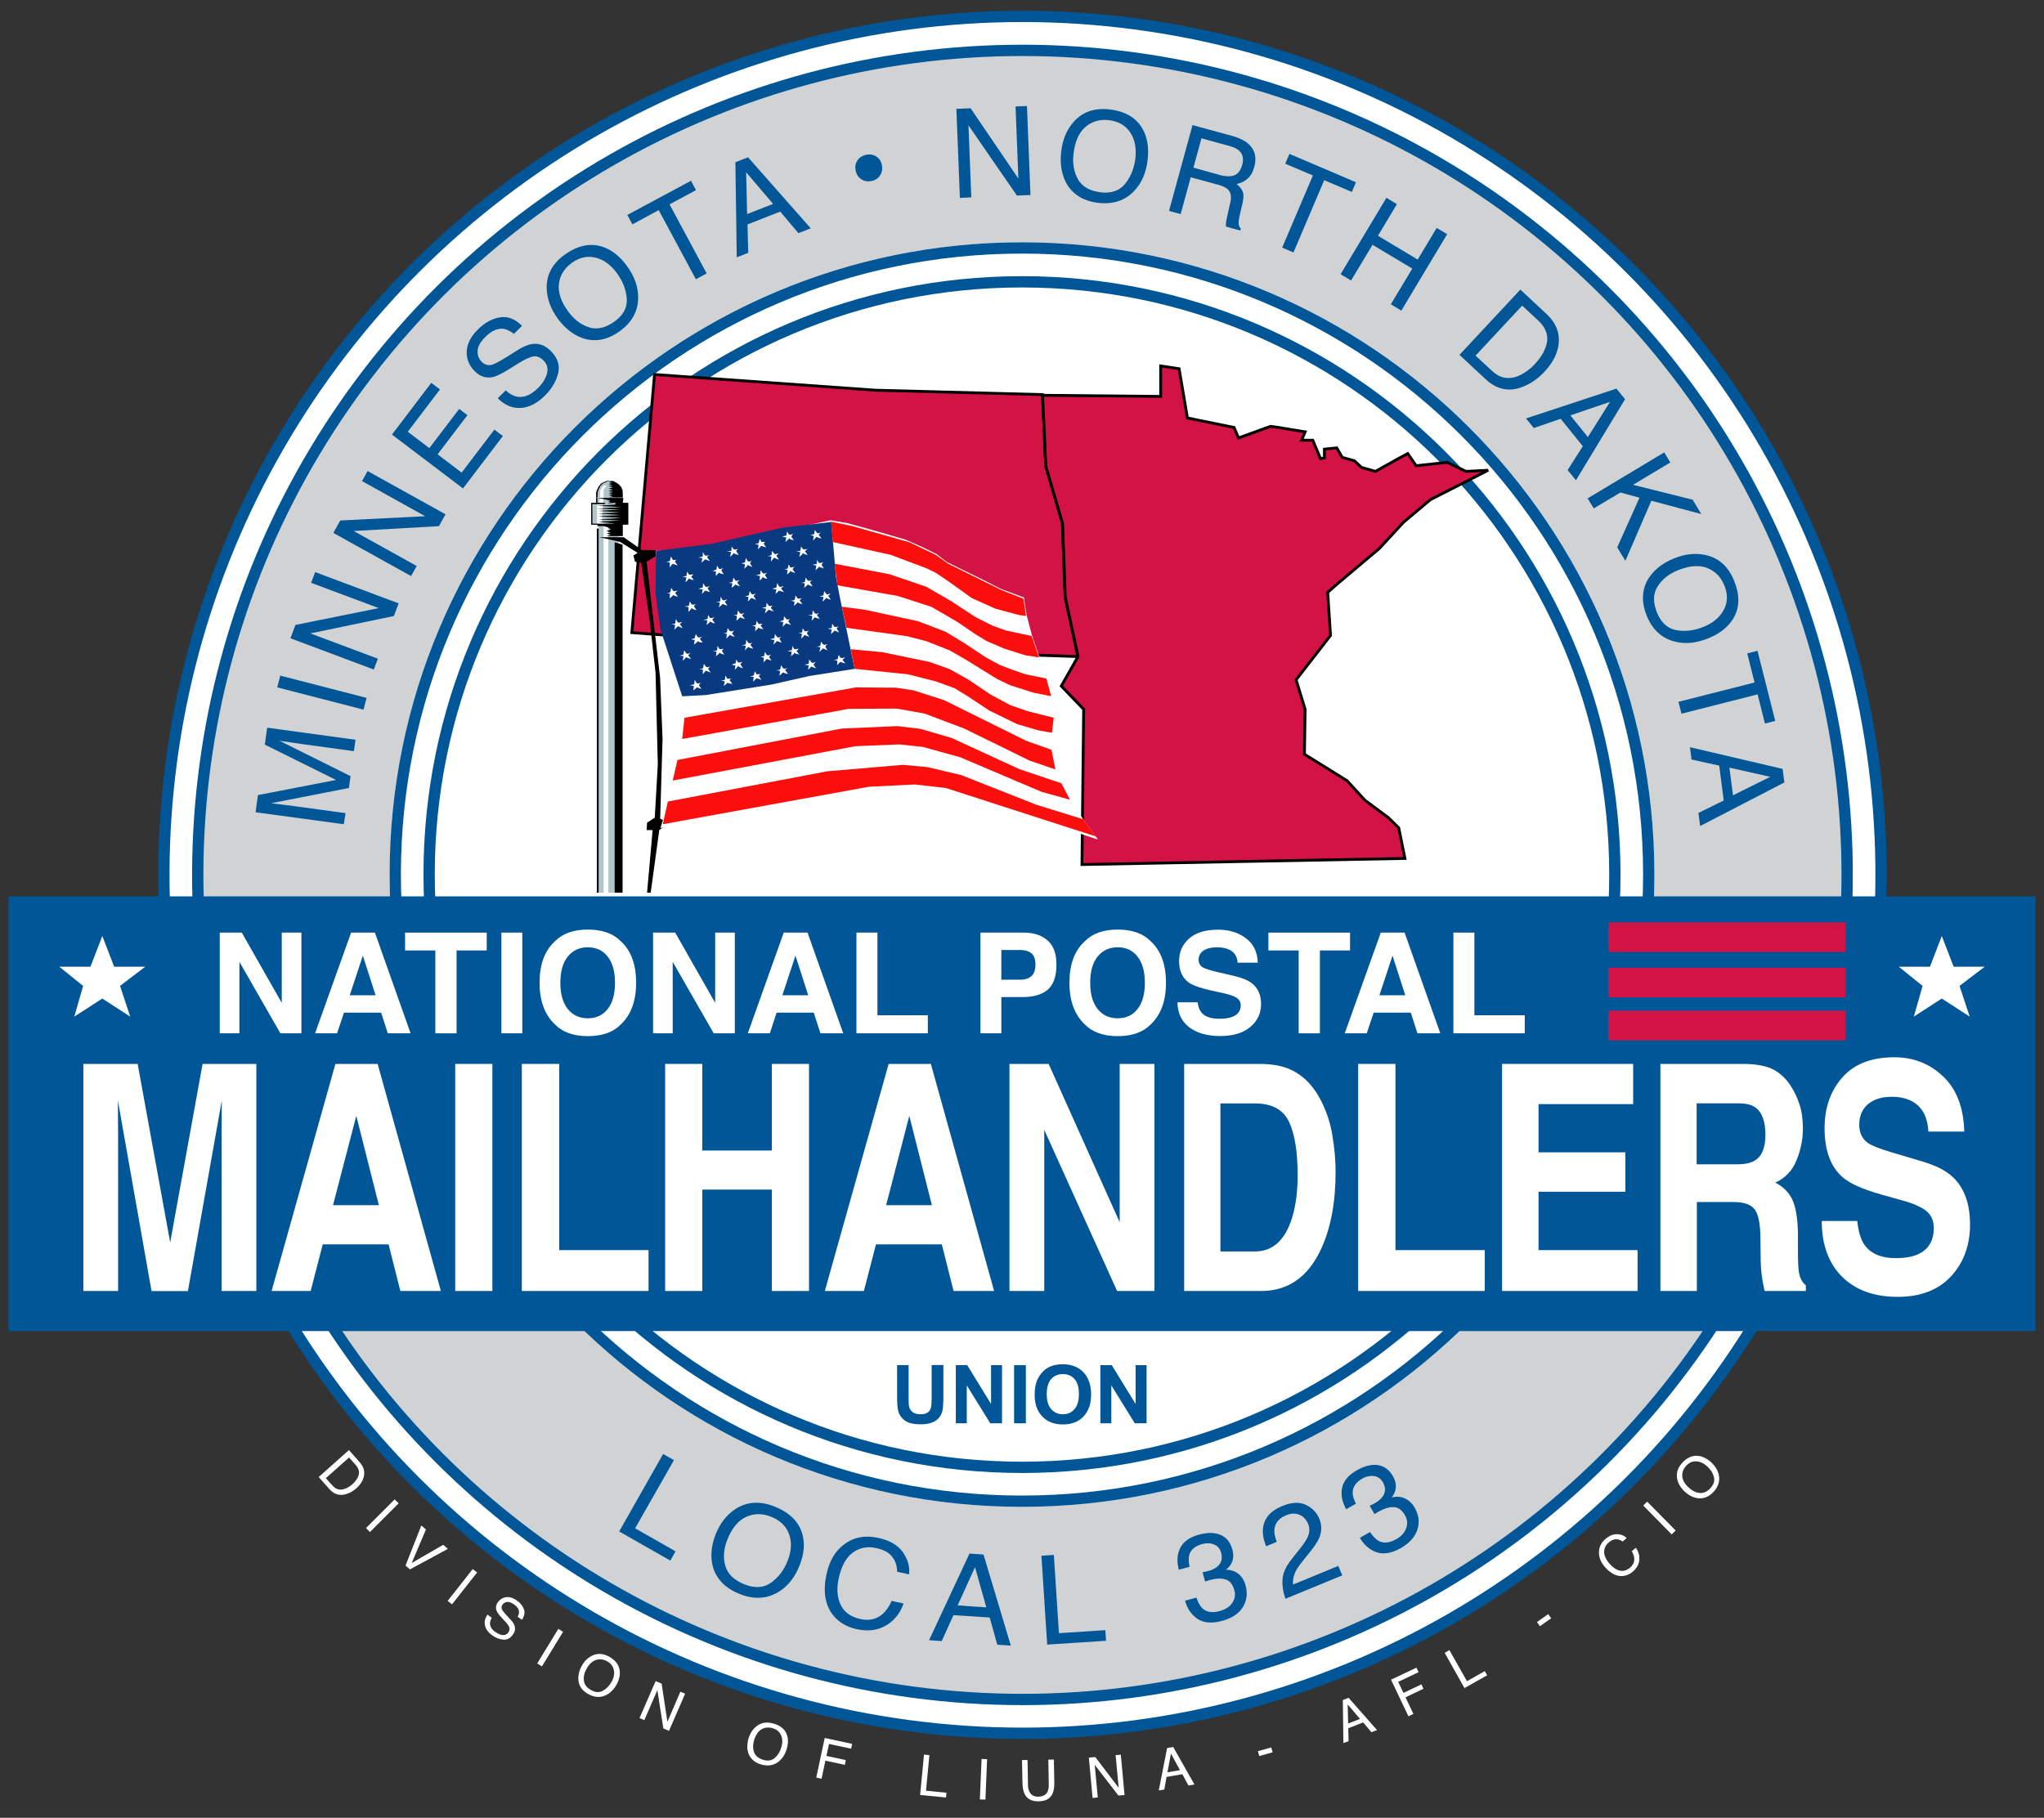 <?xml version="1.0" encoding="utf-8"?>
<!-- Generator: Adobe Illustrator 25.0.1, SVG Export Plug-In . SVG Version: 6.00 Build 0)  -->
<svg version="1.1" id="Layer_1" xmlns="http://www.w3.org/2000/svg" xmlns:xlink="http://www.w3.org/1999/xlink" x="0px" y="0px"
	 viewBox="0 0 181 161" style="enable-background:new 0 0 181 161;" xml:space="preserve">
<rect x="0" y="0" width="181" height="161" fill="#333333" stroke="none"/>
<style type="text/css">
	.st0{fill:#FFFFFF;}
	.st1{fill:#D0D2D3;}
	.st2{fill:none;stroke:#005696;}
	.st3{fill:#005696;}
	.st4{fill-rule:evenodd;clip-rule:evenodd;fill:#D31245;stroke:#000000;stroke-width:0.25;}
	.st5{clip-path:url(#SVGID_2_);fill-rule:evenodd;clip-rule:evenodd;fill:#B1C6CC;}
	.st6{clip-path:url(#SVGID_2_);fill-rule:evenodd;clip-rule:evenodd;fill:#FFFFFF;}
	.st7{clip-path:url(#SVGID_2_);fill-rule:evenodd;clip-rule:evenodd;}
	.st8{clip-path:url(#SVGID_2_);fill-rule:evenodd;clip-rule:evenodd;fill:#093A80;}
	.st9{clip-path:url(#SVGID_2_);fill-rule:evenodd;clip-rule:evenodd;fill:#FB0F0C;}
	.st10{fill:#D31245;}
</style>
<ellipse transform="matrix(0.925 -0.381 0.381 0.925 -22.683 40.313)" class="st0" cx="90.5" cy="77.46" rx="76" ry="76"/>
<path class="st1" d="M90.5,4.46c-40.32,0-73,32.68-73,73c0,40.32,32.68,73,73,73c40.32,0,73-32.68,73-73
	C163.5,37.14,130.82,4.46,90.5,4.46z M90.5,133.46c-30.93,0-56-25.07-56-56c0-30.93,25.07-56,56-56c30.93,0,56,25.07,56,56
	C146.5,108.39,121.43,133.46,90.5,133.46z"/>
<ellipse transform="matrix(0.925 -0.381 0.381 0.925 -22.683 40.313)" class="st2" cx="90.5" cy="77.46" rx="76" ry="76"/>
<ellipse transform="matrix(0.925 -0.381 0.381 0.925 -22.685 40.321)" class="st2" cx="90.5" cy="77.46" rx="73" ry="73"/>
<path class="st2" d="M146,77.46c0,30.65-24.85,55.5-55.5,55.5c-30.65,0-55.5-24.85-55.5-55.5c0-30.65,24.85-55.5,55.5-55.5
	C121.15,21.96,146,46.81,146,77.46z"/>
<path class="st2" d="M143,77.46c0,29-23.51,52.5-52.5,52.5c-28.99,0-52.5-23.5-52.5-52.5c0-28.99,23.51-52.5,52.5-52.5
	C119.49,24.96,143,48.47,143,77.46z"/>
<g>
	<path class="st3" d="M22.63,71.94l0.21-1.52l6.92-1.34l-6.31-3.13l0.21-1.5l7.82,1.07l-0.14,1.01l-4.61-0.63
		c-0.16-0.02-0.42-0.06-0.79-0.12c-0.37-0.06-0.76-0.11-1.19-0.17l6.29,3.13l-0.14,1.05l-6.9,1.35l0.24,0.03
		c0.19,0.03,0.48,0.06,0.88,0.11c0.39,0.04,0.68,0.08,0.87,0.11l4.61,0.63L30.44,73L22.63,71.94z"/>
	<path class="st3" d="M24.55,60.88l0.27-1.04l7.64,1.97l-0.27,1.04L24.55,60.88z"/>
	<path class="st3" d="M25.72,56.53l0.44-1.18l7.38-1.49l-5.99-2.24l0.36-0.95l7.39,2.77l-0.42,1.12l-7.4,1.54l5.98,2.24l-0.36,0.96
		L25.72,56.53z"/>
	<path class="st3" d="M29.52,47.2l0.61-1.1l7.52-0.38l-5.59-3.11l0.49-0.89l6.9,3.83l-0.58,1.05l-7.55,0.43l5.58,3.1l-0.5,0.89
		L29.52,47.2z"/>
	<path class="st3" d="M34.71,38.49l3.48-4.58l0.77,0.58l-2.85,3.75l1.91,1.45l2.64-3.47l0.73,0.55l-2.64,3.47l2.13,1.62l2.9-3.81
		l0.75,0.57l-3.53,4.64L34.71,38.49z"/>
	<path class="st3" d="M44.78,34.58c0.33,0.3,0.66,0.48,0.99,0.55c0.62,0.12,1.25-0.14,1.88-0.77c0.28-0.28,0.5-0.58,0.65-0.9
		c0.29-0.61,0.24-1.11-0.16-1.52c-0.3-0.3-0.61-0.43-0.93-0.37c-0.32,0.07-0.73,0.26-1.24,0.57l-0.93,0.58
		c-0.61,0.38-1.08,0.61-1.42,0.68c-0.59,0.12-1.11-0.05-1.58-0.52c-0.5-0.5-0.74-1.09-0.71-1.76c0.03-0.67,0.36-1.32,1-1.95
		c0.59-0.58,1.22-0.94,1.92-1.06c0.69-0.12,1.35,0.12,1.97,0.75l-0.71,0.71c-0.34-0.26-0.65-0.41-0.93-0.45
		c-0.52-0.06-1.06,0.18-1.61,0.73c-0.45,0.45-0.67,0.86-0.68,1.24c-0.01,0.38,0.11,0.7,0.36,0.95c0.27,0.27,0.59,0.36,0.94,0.26
		c0.23-0.07,0.67-0.3,1.32-0.71l0.96-0.6c0.46-0.29,0.87-0.46,1.23-0.52c0.62-0.09,1.17,0.11,1.67,0.61c0.62,0.62,0.83,1.29,0.65,2
		c-0.18,0.72-0.58,1.37-1.17,1.96c-0.7,0.69-1.42,1.06-2.16,1.09c-0.74,0.04-1.41-0.25-2.01-0.86L44.78,34.58z"/>
	<path class="st3" d="M53.27,21.83c0.83,0.25,1.58,0.82,2.22,1.69c0.7,0.95,1.04,1.91,1.02,2.9c-0.02,1.15-0.55,2.12-1.6,2.89
		c-0.98,0.72-1.98,0.97-3.02,0.73c-0.96-0.25-1.79-0.86-2.49-1.81c-0.63-0.86-0.96-1.75-0.99-2.68c-0.03-1.19,0.49-2.18,1.56-2.97
		C51.11,21.76,52.2,21.51,53.27,21.83z M55.5,26.43c-0.06-0.79-0.36-1.54-0.88-2.25c-0.55-0.75-1.19-1.2-1.92-1.37
		c-0.73-0.17-1.43,0-2.1,0.5c-0.66,0.49-1.03,1.11-1.11,1.86c-0.08,0.76,0.2,1.58,0.85,2.45c0.52,0.7,1.13,1.16,1.85,1.38
		c0.71,0.22,1.47,0.03,2.26-0.55C55.21,27.9,55.56,27.22,55.5,26.43z"/>
	<path class="st3" d="M61.19,16.01l0.44,0.83l-2.34,1.26l3.29,6.12l-0.96,0.51l-3.29-6.12L56,19.87l-0.45-0.83L61.19,16.01z"/>
	<path class="st3" d="M65.12,14.37l1.12-0.44l5.55,6.29l-1.09,0.43l-1.61-1.91l-2.9,1.14l0.07,2.51l-1.02,0.4L65.12,14.37z
		 M68.46,18.06l-2.39-2.81l0.09,3.71L68.46,18.06z"/>
	<path class="st3" d="M78.09,14.61c0.07,0.34,0.02,0.64-0.15,0.91c-0.17,0.27-0.42,0.44-0.76,0.51c-0.34,0.07-0.64,0.02-0.9-0.15
		c-0.27-0.17-0.44-0.43-0.51-0.76c-0.07-0.34-0.02-0.64,0.15-0.9c0.17-0.26,0.43-0.43,0.76-0.51c0.34-0.07,0.64-0.02,0.9,0.14
		C77.85,14.02,78.02,14.27,78.09,14.61z"/>
	<path class="st3" d="M84.69,9.64l1.26-0.05l4.23,6.23l-0.25-6.39l1.01-0.04l0.31,7.88l-1.2,0.05l-4.29-6.22l0.25,6.38L85,17.53
		L84.69,9.64z"/>
	<path class="st3" d="M101.15,11.37c0.44,0.75,0.6,1.67,0.48,2.75c-0.13,1.17-0.54,2.11-1.22,2.82c-0.8,0.83-1.85,1.17-3.14,1.03
		c-1.21-0.14-2.11-0.64-2.71-1.52c-0.53-0.84-0.72-1.84-0.59-3.02c0.12-1.06,0.49-1.94,1.1-2.63c0.79-0.89,1.84-1.26,3.16-1.11
		C99.61,9.84,100.59,10.41,101.15,11.37z M99.65,16.26c0.49-0.62,0.79-1.37,0.89-2.24c0.1-0.92-0.05-1.69-0.47-2.31
		c-0.42-0.62-1.05-0.97-1.88-1.07c-0.81-0.09-1.5,0.11-2.08,0.61c-0.58,0.5-0.92,1.29-1.05,2.38c-0.1,0.87,0.04,1.62,0.41,2.27
		c0.37,0.65,1.05,1.02,2.04,1.14C98.44,17.14,99.15,16.88,99.65,16.26z"/>
	<path class="st3" d="M105.6,11.08l3.52,0.96c0.58,0.16,1.04,0.38,1.37,0.65c0.62,0.52,0.82,1.22,0.58,2.09
		c-0.12,0.46-0.32,0.8-0.59,1.04c-0.27,0.24-0.59,0.4-0.98,0.48c0.26,0.2,0.44,0.42,0.54,0.66c0.1,0.24,0.09,0.58-0.01,1.03
		l-0.24,1.03c-0.07,0.29-0.1,0.51-0.11,0.67c0,0.26,0.06,0.44,0.2,0.56l-0.05,0.17l-1.26-0.35c-0.02-0.08-0.02-0.17-0.01-0.28
		c0.01-0.11,0.04-0.31,0.11-0.62l0.29-1.29c0.11-0.5,0.02-0.89-0.28-1.15c-0.17-0.15-0.47-0.28-0.89-0.39l-2.35-0.64l-0.89,3.26
		l-1.03-0.28L105.6,11.08z M108.06,15.51c0.48,0.13,0.89,0.14,1.23,0.02c0.33-0.12,0.57-0.43,0.71-0.93
		c0.15-0.54,0.05-0.97-0.29-1.27c-0.18-0.16-0.45-0.29-0.8-0.39l-2.52-0.69l-0.71,2.6L108.06,15.51z"/>
	<path class="st3" d="M120.07,16.14L119.71,17l-2.45-1.04l-2.72,6.4l-1-0.43l2.72-6.39l-2.45-1.04l0.37-0.87L120.07,16.14z"/>
	<path class="st3" d="M122.77,17.52l0.93,0.56l-1.68,2.8l3.52,2.11l1.68-2.8l0.93,0.55l-4.06,6.77l-0.93-0.56l1.9-3.16l-3.52-2.11
		l-1.9,3.16l-0.93-0.55L122.77,17.52z"/>
	<path class="st3" d="M134.63,25.65l2.34,2.18c0.79,0.74,1.15,1.6,1.06,2.57c-0.09,0.87-0.5,1.7-1.24,2.5
		c-0.57,0.61-1.2,1.06-1.9,1.34c-1.22,0.5-2.33,0.28-3.32-0.64l-2.33-2.17L134.63,25.65z M132.05,32.78
		c0.26,0.25,0.51,0.42,0.73,0.53c0.4,0.18,0.83,0.22,1.3,0.11c0.37-0.09,0.76-0.28,1.17-0.58c0.24-0.18,0.45-0.36,0.62-0.55
		c0.67-0.71,1.04-1.4,1.13-2.06c0.09-0.66-0.19-1.29-0.82-1.87l-1.39-1.29l-4.13,4.43L132.05,32.78z"/>
	<path class="st3" d="M143.14,34.42l0.76,0.94l-4.35,7.18l-0.73-0.91l1.34-2.11l-1.96-2.43l-2.38,0.82l-0.69-0.85L143.14,34.42z
		 M140.61,38.71l1.96-3.12l-3.51,1.2L140.61,38.71z"/>
	<path class="st3" d="M147.37,40.07l0.54,0.89l-3.3,1.98l5.28,1.32l0.76,1.27l-4.42-1.18l-2.3,5.32l-0.72-1.19l1.97-4.4l-1.69-0.46
		l-2.36,1.41l-0.54-0.89L147.37,40.07z"/>
	<path class="st3" d="M153.49,54.77c-0.45,0.75-1.17,1.33-2.18,1.75c-1.09,0.45-2.11,0.55-3.06,0.29c-1.12-0.3-1.92-1.05-2.42-2.25
		c-0.46-1.12-0.46-2.16,0.02-3.11c0.48-0.87,1.26-1.53,2.36-1.98c0.99-0.41,1.93-0.51,2.83-0.31c1.16,0.26,1.99,1,2.5,2.23
		C154.08,52.69,154.06,53.81,153.49,54.77z M148.48,55.82c0.79,0.13,1.58,0.03,2.39-0.31c0.86-0.35,1.45-0.86,1.79-1.53
		c0.34-0.66,0.35-1.39,0.02-2.16c-0.31-0.75-0.83-1.26-1.54-1.53c-0.71-0.26-1.58-0.19-2.59,0.23c-0.81,0.33-1.4,0.82-1.79,1.46
		c-0.39,0.64-0.39,1.42-0.01,2.33C147.13,55.19,147.7,55.69,148.48,55.82z"/>
	<path class="st3" d="M157.2,63.85l-0.91,0.23l-0.65-2.58l-6.74,1.71l-0.27-1.05l6.74-1.71l-0.65-2.58l0.91-0.23L157.2,63.85z"/>
	<path class="st3" d="M157.85,68.1l0.16,1.2l-7.46,3.86l-0.15-1.16l2.24-1.1l-0.4-3.09l-2.45-0.54l-0.14-1.09L157.85,68.1z
		 M153.46,70.44l3.3-1.64l-3.62-0.81L153.46,70.44z"/>
</g>
<g>
	<path class="st0" d="M30.9,128.43l0.96,1.09c0.33,0.37,0.45,0.77,0.37,1.21c-0.08,0.39-0.3,0.75-0.67,1.08
		c-0.28,0.25-0.59,0.43-0.91,0.52c-0.57,0.17-1.06,0.03-1.47-0.43l-0.96-1.08L30.9,128.43z M29.42,131.55
		c0.11,0.12,0.21,0.21,0.31,0.27c0.17,0.1,0.37,0.13,0.58,0.1c0.17-0.03,0.36-0.1,0.55-0.21c0.12-0.07,0.22-0.15,0.31-0.22
		c0.33-0.29,0.53-0.59,0.6-0.88s-0.03-0.59-0.29-0.88l-0.57-0.64l-2.06,1.83L29.42,131.55z"/>
	<path class="st0" d="M34.95,132.8l0.35,0.35l-2.54,2.54l-0.35-0.35L34.95,132.8z"/>
	<path class="st0" d="M37.72,135.46l-1.26,2.97l2.79-1.61l0.41,0.36L36.3,139l-0.39-0.34l1.4-3.55L37.72,135.46z"/>
	<path class="st0" d="M41.86,138.97l0.39,0.3l-2.22,2.82l-0.39-0.3L41.86,138.97z"/>
	<path class="st0" d="M43.55,143.29c-0.11,0.17-0.16,0.34-0.16,0.49c0,0.29,0.16,0.55,0.5,0.78c0.15,0.1,0.3,0.18,0.45,0.22
		c0.3,0.08,0.52,0.02,0.67-0.2c0.11-0.16,0.14-0.31,0.09-0.45c-0.05-0.14-0.17-0.31-0.36-0.51l-0.34-0.37
		c-0.22-0.24-0.36-0.43-0.42-0.58c-0.1-0.25-0.07-0.5,0.1-0.75c0.18-0.26,0.43-0.42,0.73-0.46c0.3-0.04,0.62,0.05,0.95,0.29
		c0.31,0.21,0.52,0.47,0.63,0.77c0.11,0.3,0.05,0.61-0.17,0.94l-0.38-0.26c0.09-0.17,0.13-0.32,0.12-0.45
		c-0.01-0.24-0.17-0.46-0.46-0.66c-0.24-0.16-0.44-0.23-0.61-0.21c-0.17,0.03-0.3,0.11-0.39,0.24c-0.1,0.14-0.11,0.29-0.04,0.44
		c0.05,0.1,0.19,0.27,0.42,0.53l0.35,0.38c0.17,0.18,0.28,0.35,0.33,0.51c0.09,0.27,0.05,0.53-0.14,0.79
		c-0.23,0.33-0.51,0.48-0.84,0.45c-0.33-0.02-0.66-0.15-0.97-0.37c-0.37-0.25-0.59-0.55-0.66-0.88c-0.08-0.33,0-0.65,0.22-0.97
		L43.55,143.29z"/>
	<path class="st0" d="M49.44,144.27l0.42,0.26l-1.87,3.06l-0.42-0.26L49.44,144.27z"/>
	<path class="st0" d="M54.87,147.92c0.06,0.39-0.02,0.81-0.25,1.24c-0.25,0.47-0.58,0.8-0.99,0.99c-0.48,0.22-0.98,0.19-1.5-0.09
		c-0.49-0.26-0.79-0.62-0.89-1.09c-0.08-0.44,0-0.9,0.25-1.38c0.23-0.43,0.53-0.74,0.9-0.93c0.48-0.25,0.99-0.23,1.52,0.05
		C54.47,147.02,54.79,147.41,54.87,147.92z M53.42,149.73c0.31-0.18,0.56-0.45,0.75-0.8c0.2-0.37,0.26-0.72,0.18-1.05
		c-0.08-0.33-0.28-0.59-0.62-0.76c-0.33-0.17-0.66-0.2-0.98-0.09c-0.33,0.12-0.61,0.39-0.84,0.83c-0.19,0.35-0.25,0.69-0.2,1.03
		c0.05,0.34,0.27,0.61,0.67,0.82C52.76,149.91,53.11,149.92,53.42,149.73z"/>
	<path class="st0" d="M58.06,148.89l0.53,0.23l0.51,3.38l1.15-2.67l0.42,0.18l-1.43,3.29l-0.5-0.22l-0.53-3.39l-1.15,2.66
		l-0.43-0.18L58.06,148.89z"/>
	<path class="st0" d="M69.67,153.62c0.14,0.37,0.14,0.79,0,1.27c-0.15,0.51-0.41,0.9-0.77,1.17c-0.42,0.31-0.92,0.38-1.49,0.22
		c-0.53-0.15-0.89-0.45-1.1-0.89c-0.17-0.42-0.18-0.88-0.03-1.4c0.14-0.47,0.37-0.83,0.7-1.09c0.42-0.34,0.92-0.42,1.5-0.25
		C69.1,152.82,69.49,153.14,69.67,153.62z M68.62,155.69c0.27-0.24,0.46-0.55,0.57-0.94c0.12-0.4,0.11-0.76-0.03-1.07
		c-0.14-0.31-0.39-0.52-0.76-0.62c-0.36-0.1-0.68-0.07-0.98,0.11c-0.3,0.18-0.51,0.51-0.65,0.98c-0.11,0.38-0.11,0.73,0.01,1.05
		c0.12,0.32,0.39,0.54,0.82,0.67C68.01,155.99,68.35,155.93,68.62,155.69z"/>
	<path class="st0" d="M73.03,153.93l2.43,0.52l-0.09,0.43l-1.96-0.42l-0.23,1.06l1.72,0.37l-0.09,0.42l-1.72-0.37l-0.34,1.6
		l-0.47-0.1L73.03,153.93z"/>
	<path class="st0" d="M81.82,155.4l0.48,0.05L82,158.6l1.81,0.18l-0.04,0.42l-2.29-0.22L81.82,155.4z"/>
	<path class="st0" d="M86.92,155.79l0.49,0.02l-0.15,3.58l-0.49-0.02L86.92,155.79z"/>
	<path class="st0" d="M90.99,155.88l0.04,2.22c0,0.26,0.06,0.48,0.16,0.65c0.15,0.26,0.39,0.38,0.74,0.38
		c0.41-0.01,0.69-0.15,0.83-0.44c0.08-0.16,0.11-0.36,0.11-0.62l-0.04-2.22l0.49-0.01l0.04,2.01c0.01,0.44-0.05,0.78-0.16,1.02
		c-0.21,0.44-0.62,0.66-1.22,0.67c-0.61,0.01-1.02-0.2-1.24-0.63c-0.12-0.24-0.19-0.57-0.2-1.02l-0.04-2.01L90.99,155.88z"/>
	<path class="st0" d="M96.42,155.67l0.57-0.05l2.07,2.72l-0.27-2.89l0.46-0.04l0.33,3.57l-0.54,0.05l-2.1-2.72l0.27,2.89l-0.46,0.04
		L96.42,155.67z"/>
	<path class="st0" d="M103.35,154.82l0.54-0.09l1.88,3.32l-0.53,0.09l-0.54-1l-1.4,0.24l-0.2,1.12l-0.49,0.08L103.35,154.82z
		 M104.49,156.78l-0.8-1.47l-0.31,1.66L104.49,156.78z"/>
	<path class="st0" d="M111.39,155.1l1.18-0.33l0.12,0.43l-1.18,0.33L111.39,155.1z"/>
	<path class="st0" d="M118.91,150.57l0.51-0.2l2.52,2.86l-0.5,0.19l-0.73-0.87l-1.32,0.52l0.03,1.14l-0.46,0.18L118.91,150.57z
		 M120.43,152.24l-1.09-1.28l0.04,1.69L120.43,152.24z"/>
	<path class="st0" d="M123.18,148.77l2.25-1.07l0.19,0.4l-1.81,0.86l0.47,0.98l1.59-0.76l0.18,0.39l-1.59,0.76l0.7,1.47l-0.44,0.21
		L123.18,148.77z"/>
	<path class="st0" d="M127.93,146.39l0.42-0.24l1.55,2.75l1.58-0.89l0.21,0.37l-2.01,1.13L127.93,146.39z"/>
	<path class="st0" d="M136.1,143.66l1-0.7l0.26,0.37l-1,0.7L136.1,143.66z"/>
	<path class="st0" d="M143.2,135.88c0.35,0.01,0.63,0.13,0.85,0.34l-0.36,0.31c-0.19-0.14-0.39-0.21-0.6-0.2
		c-0.21,0-0.42,0.1-0.64,0.29c-0.27,0.23-0.4,0.51-0.4,0.84c0,0.33,0.17,0.69,0.51,1.07c0.28,0.32,0.57,0.51,0.89,0.58
		c0.32,0.07,0.63-0.03,0.92-0.29c0.27-0.24,0.38-0.52,0.34-0.85c-0.02-0.17-0.09-0.37-0.21-0.58l0.36-0.31
		c0.22,0.31,0.32,0.64,0.31,0.99c-0.01,0.42-0.2,0.79-0.56,1.11c-0.31,0.27-0.66,0.41-1.04,0.41c-0.5,0-0.98-0.27-1.44-0.79
		c-0.35-0.4-0.53-0.82-0.54-1.26c-0.01-0.48,0.18-0.89,0.58-1.24C142.51,136.01,142.86,135.87,143.2,135.88z"/>
	<path class="st0" d="M145.51,133.34l0.35-0.34l2.52,2.55l-0.35,0.35L145.51,133.34z"/>
	<path class="st0" d="M150.34,128.94c0.39,0.03,0.78,0.22,1.15,0.54c0.4,0.36,0.64,0.75,0.72,1.19c0.1,0.51-0.05,0.99-0.44,1.43
		c-0.37,0.41-0.79,0.61-1.27,0.61c-0.45-0.02-0.88-0.21-1.28-0.57c-0.36-0.32-0.59-0.69-0.69-1.1c-0.12-0.53,0.01-1.01,0.42-1.46
		C149.37,129.11,149.84,128.9,150.34,128.94z M151.76,130.78c-0.1-0.35-0.3-0.65-0.6-0.92c-0.31-0.28-0.64-0.42-0.98-0.43
		c-0.34-0.01-0.63,0.13-0.89,0.42c-0.25,0.28-0.35,0.59-0.32,0.93c0.03,0.34,0.24,0.68,0.61,1.01c0.3,0.27,0.61,0.41,0.95,0.44
		c0.34,0.03,0.66-0.12,0.96-0.46C151.77,131.46,151.86,131.13,151.76,130.78z"/>
</g>
<g>
	<g>
		<path class="st3" d="M58.72,128.78l0.96,0.54l-3.44,6.04l3.58,2.04l-0.46,0.82l-4.53-2.58L58.72,128.78z"/>
		<path class="st3" d="M71.04,135.84c0.25,0.85,0.17,1.78-0.23,2.79c-0.43,1.1-1.07,1.9-1.93,2.4c-1.01,0.59-2.13,0.64-3.38,0.15
			c-1.17-0.46-1.93-1.19-2.31-2.2c-0.31-0.95-0.25-1.98,0.18-3.08c0.39-0.99,0.98-1.74,1.76-2.25c1.01-0.65,2.15-0.73,3.43-0.23
			C69.9,133.95,70.72,134.75,71.04,135.84z M68.3,140.16c0.65-0.47,1.13-1.11,1.45-1.93c0.34-0.86,0.38-1.65,0.12-2.36
			c-0.26-0.71-0.79-1.22-1.6-1.54c-0.78-0.31-1.52-0.3-2.22,0.03c-0.7,0.33-1.25,1-1.65,2.02c-0.32,0.81-0.38,1.58-0.17,2.31
			s0.78,1.27,1.73,1.65C66.88,140.69,67.65,140.64,68.3,140.16z"/>
		<path class="st3" d="M79.96,137.49c0.44,0.63,0.62,1.29,0.54,1.95l-1.05-0.23c-0.01-0.52-0.16-0.97-0.45-1.34
			c-0.29-0.37-0.76-0.62-1.4-0.76c-0.78-0.17-1.47-0.04-2.07,0.39c-0.6,0.43-1.02,1.19-1.26,2.29c-0.2,0.9-0.14,1.68,0.17,2.34
			c0.31,0.66,0.9,1.08,1.76,1.27c0.79,0.17,1.46,0.01,2-0.49c0.29-0.26,0.54-0.64,0.76-1.12l1.05,0.23
			c-0.27,0.79-0.73,1.4-1.38,1.84c-0.78,0.52-1.7,0.67-2.77,0.43c-0.92-0.2-1.64-0.64-2.15-1.32c-0.67-0.9-0.84-2.09-0.51-3.59
			c0.25-1.14,0.76-2,1.54-2.59c0.84-0.64,1.85-0.84,3.03-0.58C78.8,136.43,79.52,136.86,79.96,137.49z"/>
		<path class="st3" d="M85.85,137.6l1.24,0.08l2.42,8.07l-1.2-0.08l-0.67-2.41l-3.21-0.21l-1.04,2.3l-1.12-0.08L85.85,137.6z
			 M87.34,142.36l-1-3.56l-1.54,3.39L87.34,142.36z"/>
		<path class="st3" d="M92.22,137.79l1.1-0.07l0.45,6.93l4.11-0.27l0.06,0.94l-5.21,0.34L92.22,137.79z"/>
		<path class="st3" d="M106.03,143.37c-0.54-0.37-0.9-0.9-1.09-1.6l1-0.27c0.17,0.47,0.36,0.79,0.56,0.97
			c0.35,0.32,0.86,0.4,1.51,0.22c0.5-0.14,0.88-0.38,1.11-0.72c0.23-0.35,0.3-0.73,0.18-1.14c-0.14-0.51-0.4-0.83-0.77-0.94
			c-0.38-0.12-0.85-0.1-1.43,0.06c-0.06,0.02-0.13,0.04-0.19,0.06c-0.07,0.02-0.13,0.04-0.2,0.06l-0.22-0.82
			c0.1-0.02,0.19-0.03,0.26-0.05c0.07-0.01,0.14-0.03,0.22-0.05c0.36-0.1,0.64-0.23,0.84-0.41c0.35-0.3,0.46-0.7,0.33-1.2
			c-0.1-0.37-0.31-0.62-0.64-0.75c-0.32-0.13-0.67-0.14-1.03-0.04c-0.64,0.17-1.03,0.5-1.16,0.98c-0.07,0.26-0.06,0.61,0.03,1.04
			l-0.95,0.26c-0.15-0.55-0.16-1.05-0.04-1.5c0.21-0.8,0.8-1.33,1.79-1.6c0.78-0.21,1.43-0.21,1.95,0.02
			c0.52,0.22,0.86,0.65,1.04,1.29c0.12,0.46,0.1,0.86-0.08,1.21c-0.11,0.22-0.27,0.41-0.5,0.58c0.43,0,0.8,0.12,1.11,0.36
			c0.31,0.25,0.52,0.59,0.64,1.03c0.19,0.71,0.11,1.35-0.25,1.93c-0.36,0.58-0.98,0.98-1.87,1.22
			C107.29,143.8,106.57,143.74,106.03,143.37z"/>
		<path class="st3" d="M113.57,139.86c0.04-0.55,0.31-1.14,0.82-1.78l0.76-0.96c0.34-0.43,0.56-0.77,0.66-1.02
			c0.17-0.39,0.18-0.76,0.03-1.12c-0.17-0.41-0.43-0.69-0.79-0.83c-0.36-0.14-0.75-0.12-1.17,0.06c-0.63,0.26-0.97,0.67-1.03,1.23
			c-0.03,0.3,0.04,0.68,0.21,1.12l-0.94,0.39c-0.25-0.62-0.34-1.18-0.27-1.66c0.12-0.85,0.68-1.49,1.69-1.9
			c0.84-0.35,1.54-0.38,2.11-0.1c0.57,0.28,0.96,0.69,1.18,1.23c0.23,0.57,0.23,1.14-0.02,1.71c-0.14,0.33-0.45,0.79-0.93,1.38
			l-0.54,0.67c-0.26,0.32-0.45,0.6-0.58,0.84c-0.22,0.43-0.3,0.84-0.25,1.22l4-1.65l0.35,0.84l-5.03,2.07
			C113.62,141,113.53,140.41,113.57,139.86z"/>
		<path class="st3" d="M121.87,137.47c-0.61-0.23-1.1-0.65-1.45-1.27l0.9-0.51c0.28,0.41,0.54,0.68,0.79,0.8
			c0.42,0.22,0.93,0.17,1.52-0.16c0.46-0.26,0.75-0.58,0.89-0.98c0.14-0.39,0.11-0.78-0.11-1.15c-0.26-0.46-0.59-0.7-0.98-0.72
			c-0.39-0.02-0.85,0.12-1.37,0.41c-0.06,0.03-0.12,0.07-0.17,0.1c-0.06,0.04-0.12,0.07-0.18,0.11l-0.42-0.74
			c0.09-0.04,0.17-0.08,0.24-0.11c0.06-0.03,0.13-0.07,0.2-0.11c0.32-0.18,0.56-0.38,0.71-0.6c0.27-0.38,0.27-0.8,0.02-1.25
			c-0.19-0.33-0.46-0.52-0.8-0.56c-0.35-0.04-0.68,0.03-1,0.21c-0.58,0.33-0.87,0.74-0.88,1.24c-0.01,0.27,0.09,0.61,0.29,1
			l-0.86,0.49c-0.28-0.5-0.42-0.98-0.41-1.45c0-0.82,0.44-1.49,1.33-1.99c0.7-0.4,1.33-0.55,1.89-0.47c0.56,0.09,1,0.42,1.33,0.99
			c0.23,0.41,0.31,0.81,0.22,1.19c-0.05,0.24-0.16,0.47-0.34,0.69c0.42-0.11,0.8-0.08,1.17,0.08c0.36,0.16,0.65,0.44,0.88,0.84
			c0.36,0.64,0.44,1.28,0.23,1.93c-0.21,0.65-0.71,1.2-1.5,1.65C123.2,137.58,122.48,137.69,121.87,137.47z"/>
	</g>
</g>
<g>
	<g>
		<polygon class="st4" points="55.95,56.03 57.96,33.17 77.52,34.56 92.31,34.95 92.6,41.25 94.07,46.32 94.32,52.88 95.45,58.15 
			74.57,57.45 55.95,56.03 		"/>
	</g>
	<g>
		<polygon class="st4" points="92.32,35.01 92.61,41.3 94.09,46.35 94.33,52.89 95.46,58.15 93.98,60.76 95.96,62.82 95.81,76.57 
			124.41,76.03 123.86,73.32 122.97,72.44 120.87,70.88 119.29,69.15 115.51,66.8 115.57,62.82 114.77,60.21 117.82,56.28 
			117.57,52.46 118.37,51.76 122.15,48.57 124.27,46.27 126.67,44.25 131.78,41.65 129.82,41.75 128.14,40.95 125.4,41.25 
			124.66,40.17 123.82,40.62 121.8,41.75 120.57,41.4 119.93,40.81 118.86,40.51 118.37,39.67 117.28,39.78 117.28,40.56 
			116.93,40.62 116.25,38.99 115.26,38.99 115.57,38.25 113.21,37.86 112.51,37.76 109.67,38.79 109.28,37.86 105.15,37.02 
			104.41,32.66 102.78,32.41 102.78,35.11 92.32,35.01 		"/>
	</g>
</g>
<g>
	<g>
		<defs>
			<polygon id="SVGID_1_" points="52.35,42.6 97.23,42.6 97.23,79.06 52.35,79.06 52.35,42.6 			"/>
		</defs>
		<clipPath id="SVGID_2_">
			<use xlink:href="#SVGID_1_"  style="overflow:visible;"/>
		</clipPath>
		<polygon class="st5" points="53.87,42.6 53.27,42.73 52.98,43.12 52.77,44.04 52.77,44.58 52.5,44.69 52.38,46.44 52.98,46.52 
			52.98,79.06 54.9,79.06 54.76,43.38 54.29,42.73 53.87,42.6 53.87,42.6 53.87,42.6 		"/>
		<polygon class="st6" points="53.45,42.99 53.17,43.38 53.07,44.69 52.87,44.69 52.87,46.44 53.45,46.52 53.45,79.06 53.87,79.06 
			53.87,46.52 53.27,46.28 53.39,44.69 53.45,44.04 53.45,43.38 53.7,42.99 53.45,42.99 53.45,42.99 53.45,42.99 		"/>
		<polygon class="st7" points="52.79,44.07 52.79,43.61 52.87,43.38 53.01,43.11 53.22,42.85 53.44,42.73 53.71,42.6 54,42.6 
			54.29,42.6 54.54,42.73 54.76,42.87 54.99,43.11 55.12,43.38 55.15,43.69 55.15,44.07 53.87,44.04 54.26,43.97 53.89,43.83 
			54.26,43.78 53.89,43.66 54.29,43.59 53.87,43.48 54.29,43.38 53.89,43.28 54.29,43.16 53.87,43.05 54.24,42.99 53.89,42.87 
			54.21,42.77 53.92,42.73 54.1,42.63 53.77,42.65 53.4,42.81 53.17,43.03 53,43.36 52.92,43.64 52.92,44.04 52.79,44.07 
			52.79,44.07 52.79,44.07 		"/>
		<polygon class="st7" points="52.9,44.1 55.2,44.1 55.15,44.53 55.64,44.53 55.64,46.47 55.15,46.47 55.15,47.48 53.7,47.48 
			54.1,47.36 53.71,47.23 54.1,47.17 53.71,47.03 54.1,46.9 53.81,46.7 53.44,46.59 52.9,46.59 52.9,46.47 52.35,46.47 52.35,44.53 
			52.79,44.53 52.79,44.1 52.9,44.1 52.9,44.53 53.56,44.53 53.56,44.65 52.46,44.65 52.46,46.38 54.49,46.38 52.98,46.2 
			54.92,46.1 52.98,46 54.97,45.88 52.95,45.72 54.92,45.62 52.95,45.48 54.92,45.38 52.92,45.25 54.92,45.13 52.87,45.05 
			54.97,44.91 52.87,44.8 54.49,44.69 54.49,44.53 53.81,44.58 54.1,44.45 53.81,44.41 54.05,44.34 53.4,44.19 52.9,44.1 52.9,44.1 
			52.9,44.1 		"/>
		<polygon class="st7" points="52.85,46.82 52.85,79.06 53.01,79.06 53.01,46.82 52.85,46.82 52.85,46.82 52.85,46.82 		"/>
		<polygon class="st7" points="55.13,48.24 55.13,79.06 54.43,79.06 54.43,48.03 55.13,48.24 55.13,48.24 55.13,48.24 		"/>
		<polygon class="st7" points="53.07,47.58 54.9,47.99 56.47,48.97 56.09,49.19 56.23,49.75 56.78,49.86 57.53,54.97 58.05,59.57 
			58.25,67.71 57.98,72.42 57.3,72.86 57.26,73.52 57.79,73.52 57.3,79.06 57.62,79.06 58.38,73.52 59.24,72.86 58.46,72.51 
			58.67,65.45 58.45,60 57.62,52.87 57.26,49.75 58.05,49.26 58.05,48.72 56.85,48.72 55.23,47.58 53.07,47.58 53.07,47.58 
			53.07,47.58 		"/>
		<polygon class="st6" points="58.1,48.79 62.29,48.46 73.55,46.08 75.04,46.33 77.38,46.98 80.2,47.8 81.69,48.46 82.9,49.05 
			83.87,49.79 87.33,51.49 88.61,52.15 90.67,52.92 90.89,54.4 91.39,56.3 92.05,58.23 92.7,60.1 93.12,61.7 93.03,62.6 
			93.35,63.68 93.17,65.04 93.15,66.46 93.49,68.2 94.08,69.53 94.81,70.87 96,72.69 97.23,74.36 91.92,72.61 83.64,69.95 
			80.92,69.68 77.09,69.83 73.75,70.43 58.48,73.33 58.8,72.32 60.29,65.53 60.52,63.49 60.41,61.67 58.3,52.16 58.1,48.79 
			58.1,48.79 58.1,48.79 		"/>
		<polygon class="st8" points="58.1,48.79 63.11,48.15 66.22,47.43 69.37,46.72 73.61,46.23 74.03,51.12 74.35,52.79 75.68,59.24 
			71.68,59.87 68.32,60.63 62.49,61.56 60.41,61.67 58.46,55.67 58.42,55.23 58.05,52.62 58.1,48.79 58.1,48.79 58.1,48.79 		"/>
		<polygon class="st9" points="73.75,48.01 78.87,49.14 82.06,50.34 82.86,50.73 84,51.5 86.05,52.97 88.14,53.91 90.26,54.48 
			90.86,54.55 90.63,53.03 88.66,52.25 83.97,49.93 82.86,49.14 80.54,48.03 75.5,46.6 73.59,46.2 73.75,48.01 73.75,48.01 
			73.75,48.01 		"/>
		<polygon class="st9" points="73.91,49.93 74.07,51.27 74.16,51.84 79.52,52.79 82.46,53.74 84.71,55.04 86.37,56.17 87.37,56.78 
			88.93,57.45 90.77,58.03 92.01,58.23 91.35,56.33 89.07,55.84 87.88,55.41 86.41,54.67 84.27,53.27 82.03,51.97 78.77,50.86 
			73.91,49.93 73.91,49.93 73.91,49.93 		"/>
		<polygon class="st9" points="74.95,55.6 80.34,56.35 82.03,56.79 84.09,57.6 85.53,58.43 88.3,60.14 89.42,60.68 91.51,61.35 
			93.08,61.66 92.66,60.1 90.81,59.72 89.78,59.37 88.54,58.9 87.26,58.2 85.36,56.94 83.75,55.96 81.3,55.02 76.56,54 74.55,53.74 
			74.95,55.6 74.95,55.6 74.95,55.6 		"/>
		<polygon class="st9" points="75.68,59.24 80.39,59.72 82.9,60.36 84.54,60.96 85.24,61.39 85.68,61.66 87.6,62.93 90.06,64.13 
			91.92,64.68 93.15,64.9 93.31,63.57 90.97,62.98 89.43,62.44 87.69,61.5 85.75,60.19 84.07,59.25 82.28,58.62 78.11,57.76 
			75.34,57.5 75.68,59.24 75.68,59.24 75.68,59.24 		"/>
		<polygon class="st9" points="60.61,63.57 60.41,65.45 75.18,62.78 79.4,62.76 81.88,63.2 85.39,64.53 91.16,67.36 93.46,68.15 
			93.11,66.41 90.89,65.62 83.6,62.01 80.89,61.14 79.36,60.91 75.8,60.88 60.61,63.57 60.61,63.57 60.61,63.57 		"/>
		<polygon class="st9" points="59.57,69.13 75.74,66.09 79.62,65.93 81.71,66.15 85.03,67.07 92.23,70.13 94.75,70.83 93.98,69.37 
			90.26,68.12 84.27,65.36 81.49,64.55 79.45,64.31 74.52,64.53 59.99,67.31 59.57,69.13 59.57,69.13 59.57,69.13 		"/>
		<polygon class="st9" points="59.14,70.99 58.69,73 76.95,69.68 81,69.48 83.75,69.79 97.03,74.08 95.91,72.56 91.76,71.27 
			85.12,68.65 82.13,67.94 79.95,67.74 73.27,68.31 59.14,70.99 59.14,70.99 59.14,70.99 		"/>
		<polygon class="st6" points="59.51,49.99 59.58,49.93 59.74,49.99 60.01,50.08 59.76,49.74 59.84,49.64 59.88,49.6 59.98,49.58 
			59.71,49.6 59.58,49.59 59.41,49.28 59.32,49.68 59.16,49.73 58.99,49.77 59.26,49.8 59.31,49.82 59.3,50.25 59.51,49.99 
			59.51,49.99 59.51,49.99 		"/>
		<polygon class="st6" points="62.38,49.6 62.41,49.54 62.6,49.6 62.87,49.69 62.62,49.37 62.66,49.27 62.72,49.22 62.82,49.16 
			62.56,49.22 62.41,49.19 62.24,48.9 62.23,49.28 62.01,49.35 61.82,49.37 62.1,49.42 62.2,49.43 62.12,49.85 62.38,49.6 
			62.38,49.6 62.38,49.6 		"/>
		<polygon class="st6" points="64.91,49.08 64.96,48.98 65.13,49.08 65.42,49.16 65.19,48.81 65.21,48.76 65.26,48.71 65.35,48.62 
			65.12,48.67 64.98,48.66 64.79,48.41 64.76,48.79 64.55,48.81 64.37,48.83 64.65,48.88 64.74,48.9 64.65,49.32 64.91,49.08 
			64.91,49.08 64.91,49.08 		"/>
		<polygon class="st6" points="67.35,48.41 67.41,48.35 67.6,48.41 67.84,48.49 67.63,48.15 67.67,48.06 67.73,48.03 67.79,47.99 
			67.55,48 67.43,48 67.28,47.73 67.18,48.1 67,48.15 66.84,48.18 67.07,48.23 67.17,48.26 67.12,48.66 67.35,48.41 67.35,48.41 
			67.35,48.41 		"/>
		<polygon class="st6" points="69.8,47.78 69.87,47.68 70.01,47.78 70.3,47.85 70.06,47.52 70.13,47.43 70.17,47.36 70.25,47.29 
			69.98,47.36 69.87,47.34 69.69,47.08 69.64,47.43 69.43,47.48 69.27,47.52 69.55,47.59 69.63,47.59 69.55,48 69.8,47.78 
			69.8,47.78 69.8,47.78 		"/>
		<polygon class="st6" points="72.23,47.63 72.29,47.54 72.48,47.63 72.75,47.69 72.49,47.36 72.54,47.29 72.61,47.24 72.7,47.18 
			72.4,47.24 72.33,47.18 72.16,46.94 72.09,47.31 71.89,47.36 71.73,47.39 71.97,47.43 72.05,47.47 72,47.88 72.23,47.63 
			72.23,47.63 72.23,47.63 		"/>
		<polygon class="st6" points="60.95,51.32 60.98,51.23 61.18,51.32 61.44,51.38 61.21,51.07 61.29,50.99 61.34,50.94 61.4,50.86 
			61.13,50.91 61,50.88 60.86,50.62 60.78,51.01 60.58,51.07 60.42,51.09 60.67,51.13 60.78,51.13 60.7,51.58 60.95,51.32 
			60.95,51.32 60.95,51.32 		"/>
		<polygon class="st6" points="63.59,50.8 63.65,50.72 63.82,50.8 64.09,50.86 63.87,50.52 63.93,50.45 63.93,50.42 64.06,50.31 
			63.8,50.4 63.66,50.37 63.5,50.09 63.44,50.45 63.25,50.52 63.07,50.55 63.34,50.61 63.4,50.61 63.38,51.02 63.59,50.8 
			63.59,50.8 63.59,50.8 		"/>
		<polygon class="st6" points="66.17,50.12 66.17,50.04 66.39,50.12 66.63,50.22 66.41,49.9 66.47,49.8 66.5,49.74 66.6,49.68 
			66.33,49.74 66.21,49.69 66.04,49.43 65.97,49.82 65.79,49.86 65.64,49.9 65.89,49.95 65.97,49.98 65.91,50.37 66.17,50.12 
			66.17,50.12 66.17,50.12 		"/>
		<polygon class="st6" points="68.49,49.47 68.54,49.39 68.72,49.47 68.99,49.58 68.75,49.22 68.82,49.16 68.85,49.11 68.98,49 
			68.67,49.08 68.58,49.06 68.37,48.79 68.32,49.16 68.15,49.22 67.95,49.24 68.22,49.28 68.31,49.28 68.26,49.73 68.49,49.47 
			68.49,49.47 68.49,49.47 		"/>
		<polygon class="st6" points="71.06,49.08 71.08,48.98 71.25,49.08 71.52,49.16 71.27,48.81 71.35,48.76 71.4,48.71 71.51,48.62 
			71.21,48.67 71.13,48.66 70.94,48.41 70.86,48.79 70.69,48.81 70.51,48.83 70.77,48.88 70.86,48.9 70.78,49.32 71.06,49.08 
			71.06,49.08 71.06,49.08 		"/>
		<polygon class="st6" points="59.55,52.78 59.62,52.7 59.76,52.78 60.03,52.86 59.79,52.51 59.85,52.45 59.9,52.4 60.01,52.31 
			59.71,52.36 59.62,52.35 59.44,52.06 59.36,52.45 59.19,52.51 59.03,52.52 59.3,52.57 59.32,52.57 59.3,53 59.55,52.78 
			59.55,52.78 59.55,52.78 		"/>
		<polygon class="st6" points="62.4,52.36 62.45,52.3 62.62,52.36 62.87,52.45 62.66,52.11 62.7,52.04 62.74,52.02 62.86,51.91 
			62.6,51.99 62.45,51.94 62.26,51.65 62.23,52.04 62.02,52.09 61.84,52.14 62.12,52.19 62.23,52.19 62.15,52.6 62.4,52.36 
			62.4,52.36 62.4,52.36 		"/>
		<polygon class="st6" points="65.07,51.84 65.08,51.76 65.26,51.84 65.53,51.94 65.28,51.59 65.35,51.5 65.42,51.45 65.52,51.38 
			65.21,51.45 65.12,51.42 64.95,51.16 64.86,51.54 64.69,51.59 64.51,51.62 64.79,51.65 64.85,51.65 64.79,52.06 65.07,51.84 
			65.07,51.84 65.07,51.84 		"/>
		<polygon class="st6" points="67.48,51.22 67.53,51.11 67.73,51.22 67.96,51.27 67.74,50.94 67.79,50.86 67.84,50.8 67.95,50.72 
			67.67,50.8 67.55,50.77 67.35,50.5 67.32,50.86 67.12,50.91 66.95,50.94 67.23,51.01 67.3,51.01 67.26,51.42 67.48,51.22 
			67.48,51.22 67.48,51.22 		"/>
		<polygon class="st6" points="69.95,50.67 69.96,50.57 70.17,50.67 70.41,50.75 70.19,50.42 70.25,50.31 70.3,50.26 70.37,50.2 
			70.11,50.26 69.98,50.25 69.84,49.98 69.76,50.35 69.57,50.4 69.42,50.42 69.66,50.45 69.74,50.47 69.69,50.88 69.95,50.67 
			69.95,50.67 69.95,50.67 		"/>
		<polygon class="st6" points="72.48,50.26 72.51,50.2 72.7,50.26 72.95,50.35 72.75,50.01 72.79,49.95 72.81,49.9 72.92,49.8 
			72.66,49.86 72.51,49.85 72.35,49.59 72.33,49.95 72.1,49.99 71.96,50.01 72.2,50.08 72.29,50.08 72.22,50.5 72.48,50.26 
			72.48,50.26 72.48,50.26 		"/>
		<polygon class="st6" points="61.18,53.96 61.23,53.85 61.4,53.96 61.67,54.04 61.44,53.68 61.5,53.63 61.52,53.58 61.66,53.5 
			61.39,53.56 61.24,53.53 61.08,53.27 61,53.66 60.83,53.68 60.63,53.71 60.92,53.76 60.98,53.79 60.95,54.2 61.18,53.96 
			61.18,53.96 61.18,53.96 		"/>
		<polygon class="st6" points="63.93,53.56 63.97,53.49 64.18,53.56 64.42,53.66 64.19,53.3 64.24,53.23 64.32,53.18 64.37,53.09 
			64.11,53.18 63.98,53.14 63.82,52.86 63.77,53.27 63.56,53.29 63.4,53.3 63.66,53.35 63.75,53.39 63.66,53.79 63.93,53.56 
			63.93,53.56 63.93,53.56 		"/>
		<polygon class="st6" points="66.47,53.03 66.54,52.96 66.71,53.03 66.95,53.13 66.73,52.78 66.8,52.7 66.85,52.65 66.94,52.57 
			66.68,52.65 66.54,52.6 66.39,52.35 66.31,52.73 66.11,52.78 65.96,52.81 66.21,52.86 66.28,52.86 66.23,53.27 66.47,53.03 
			66.47,53.03 66.47,53.03 		"/>
		<polygon class="st6" points="68.94,52.36 68.98,52.3 69.14,52.36 69.42,52.45 69.16,52.11 69.22,52.04 69.3,52.02 69.38,51.91 
			69.09,51.99 68.99,51.94 68.82,51.65 68.75,52.04 68.58,52.09 68.38,52.14 68.64,52.19 68.75,52.19 68.67,52.6 68.94,52.36 
			68.94,52.36 68.94,52.36 		"/>
		<polygon class="st6" points="71.47,51.84 71.52,51.76 71.67,51.84 71.96,51.94 71.73,51.59 71.78,51.5 71.83,51.45 71.93,51.38 
			71.66,51.45 71.52,51.42 71.35,51.16 71.27,51.54 71.13,51.59 70.94,51.62 71.19,51.65 71.27,51.65 71.21,52.06 71.47,51.84 
			71.47,51.84 71.47,51.84 		"/>
		<polygon class="st6" points="59.97,55.53 60.03,55.45 60.19,55.53 60.46,55.64 60.2,55.27 60.29,55.2 60.34,55.14 60.42,55.08 
			60.15,55.14 60.03,55.13 59.85,54.83 59.79,55.23 59.62,55.27 59.44,55.27 59.71,55.34 59.79,55.35 59.71,55.76 59.97,55.53 
			59.97,55.53 59.97,55.53 		"/>
		<polygon class="st6" points="62.82,55.14 62.87,55.04 63.04,55.14 63.32,55.23 63.07,54.87 63.12,54.82 63.17,54.77 63.27,54.67 
			63.03,54.74 62.87,54.72 62.7,54.47 62.66,54.82 62.45,54.87 62.26,54.89 62.55,54.94 62.65,54.94 62.56,55.36 62.82,55.14 
			62.82,55.14 62.82,55.14 		"/>
		<polygon class="st6" points="65.48,54.74 65.53,54.67 65.69,54.74 65.96,54.83 65.7,54.47 65.79,54.42 65.84,54.37 65.92,54.29 
			65.65,54.37 65.53,54.32 65.35,54.06 65.28,54.45 65.12,54.47 64.95,54.5 65.21,54.53 65.26,54.58 65.21,54.98 65.48,54.74 
			65.48,54.74 65.48,54.74 		"/>
		<polygon class="st6" points="68.01,54.06 68.09,54.01 68.22,54.06 68.52,54.16 68.26,53.84 68.32,53.73 68.37,53.68 68.47,53.63 
			68.2,53.68 68.09,53.66 67.89,53.39 67.84,53.76 67.65,53.8 67.48,53.85 67.74,53.89 67.83,53.9 67.74,54.33 68.01,54.06 
			68.01,54.06 68.01,54.06 		"/>
		<polygon class="st6" points="70.56,53.44 70.62,53.33 70.77,53.44 71.06,53.5 70.81,53.18 70.89,53.09 70.9,53.05 71.03,52.97 
			70.73,53.03 70.63,53 70.45,52.74 70.37,53.13 70.21,53.18 70.01,53.19 70.3,53.27 70.36,53.27 70.31,53.66 70.56,53.44 
			70.56,53.44 70.56,53.44 		"/>
		<polygon class="st6" points="73.11,53.03 73.14,52.96 73.32,53.03 73.58,53.13 73.34,52.78 73.42,52.7 73.48,52.65 73.55,52.57 
			73.25,52.65 73.17,52.6 72.98,52.35 72.92,52.73 72.75,52.78 72.56,52.82 72.81,52.86 72.92,52.86 72.84,53.29 73.11,53.03 
			73.11,53.03 73.11,53.03 		"/>
		<polygon class="st6" points="61.73,56.87 61.78,56.77 61.93,56.87 62.23,56.92 61.97,56.58 62.02,56.52 62.07,56.49 62.18,56.41 
			61.88,56.46 61.8,56.44 61.61,56.16 61.52,56.52 61.35,56.58 61.18,56.62 61.44,56.67 61.52,56.67 61.45,57.09 61.73,56.87 
			61.73,56.87 61.73,56.87 		"/>
		<polygon class="st6" points="64.55,56.32 64.62,56.23 64.79,56.32 65.07,56.41 64.81,56.09 64.9,56.01 64.91,55.96 65.01,55.85 
			64.76,55.92 64.64,55.9 64.43,55.64 64.37,56.01 64.21,56.09 64.02,56.09 64.32,56.14 64.37,56.14 64.32,56.56 64.55,56.32 
			64.55,56.32 64.55,56.32 		"/>
		<polygon class="st6" points="67.11,55.67 67.16,55.59 67.32,55.67 67.6,55.74 67.35,55.4 67.43,55.34 67.48,55.27 67.57,55.23 
			67.3,55.27 67.17,55.25 67,54.98 66.94,55.34 66.75,55.4 66.58,55.41 66.85,55.48 66.9,55.51 66.87,55.9 67.11,55.67 67.11,55.67 
			67.11,55.67 		"/>
		<polygon class="st6" points="69.55,55.27 69.58,55.2 69.79,55.27 70.04,55.35 69.8,55.03 69.87,54.94 69.88,54.87 69.98,54.82 
			69.74,54.87 69.63,54.83 69.43,54.58 69.38,54.94 69.2,54.99 69.02,55.03 69.3,55.09 69.36,55.09 69.3,55.51 69.55,55.27 
			69.55,55.27 69.55,55.27 		"/>
		<polygon class="st6" points="72.1,54.74 72.16,54.67 72.33,54.74 72.6,54.83 72.34,54.47 72.39,54.42 72.44,54.37 72.54,54.29 
			72.29,54.37 72.16,54.32 71.97,54.06 71.93,54.45 71.73,54.47 71.56,54.5 71.83,54.53 71.93,54.58 71.87,54.98 72.1,54.74 
			72.1,54.74 72.1,54.74 		"/>
		<polygon class="st6" points="60.7,58.28 60.74,58.2 60.92,58.28 61.21,58.37 60.95,58.05 61,57.97 61.05,57.92 61.16,57.82 
			60.91,57.91 60.78,57.87 60.58,57.6 60.52,57.97 60.34,58.03 60.15,58.07 60.46,58.1 60.52,58.1 60.46,58.53 60.7,58.28 
			60.7,58.28 60.7,58.28 		"/>
		<polygon class="st6" points="63.65,57.91 63.71,57.81 63.88,57.91 64.14,57.97 63.92,57.65 63.97,57.59 64.02,57.52 64.09,57.45 
			63.85,57.5 63.71,57.48 63.54,57.21 63.5,57.6 63.3,57.65 63.12,57.69 63.39,57.7 63.45,57.74 63.4,58.12 63.65,57.91 
			63.65,57.91 63.65,57.91 		"/>
		<polygon class="st6" points="66.17,57.38 66.27,57.3 66.42,57.38 66.71,57.45 66.45,57.12 66.5,57.04 66.55,56.99 66.64,56.92 
			66.41,56.98 66.27,56.94 66.08,56.67 66.04,57.07 65.84,57.12 65.65,57.15 65.96,57.18 66.04,57.21 65.96,57.61 66.17,57.38 
			66.17,57.38 66.17,57.38 		"/>
		<polygon class="st6" points="68.75,56.84 68.78,56.77 68.98,56.84 69.22,56.92 69.02,56.58 69.07,56.49 69.09,56.49 69.2,56.41 
			68.94,56.46 68.82,56.44 68.62,56.14 68.58,56.52 68.38,56.56 68.2,56.62 68.49,56.67 68.58,56.67 68.49,57.09 68.75,56.84 
			68.75,56.84 68.75,56.84 		"/>
		<polygon class="st6" points="71.19,56.32 71.23,56.23 71.43,56.32 71.67,56.41 71.45,56.09 71.51,55.97 71.56,55.92 71.63,55.85 
			71.39,55.92 71.25,55.9 71.08,55.64 71.03,56.01 70.84,56.06 70.69,56.09 70.94,56.11 71.02,56.14 70.94,56.56 71.19,56.32 
			71.19,56.32 71.19,56.32 		"/>
		<polygon class="st6" points="73.85,55.92 73.87,55.84 74.07,55.92 74.31,56.01 74.08,55.67 74.15,55.59 74.18,55.54 74.29,55.48 
			74.03,55.53 73.87,55.51 73.7,55.23 73.65,55.64 73.49,55.65 73.28,55.67 73.55,55.74 73.65,55.76 73.58,56.16 73.85,55.92 
			73.85,55.92 73.85,55.92 		"/>
		<polygon class="st6" points="62.45,59.46 62.5,59.4 62.66,59.46 62.93,59.56 62.7,59.24 62.74,59.18 62.81,59.1 62.9,59.03 
			62.65,59.1 62.51,59.05 62.33,58.79 62.26,59.18 62.1,59.23 61.89,59.24 62.18,59.29 62.24,59.32 62.23,59.72 62.45,59.46 
			62.45,59.46 62.45,59.46 		"/>
		<polygon class="st6" points="65.28,59.1 65.34,58.99 65.53,59.1 65.79,59.18 65.56,58.83 65.61,58.76 65.65,58.72 65.74,58.62 
			65.48,58.68 65.35,58.67 65.21,58.41 65.13,58.76 64.95,58.8 64.79,58.88 65.03,58.92 65.12,58.92 65.07,59.32 65.28,59.1 
			65.28,59.1 65.28,59.1 		"/>
		<polygon class="st6" points="67.84,58.43 67.89,58.36 68.09,58.43 68.32,58.51 68.1,58.18 68.17,58.1 68.2,58.05 68.31,57.97 
			68.05,58.05 67.89,58.01 67.74,57.74 67.67,58.1 67.48,58.16 67.32,58.18 67.57,58.23 67.65,58.26 67.6,58.67 67.84,58.43 
			67.84,58.43 67.84,58.43 		"/>
		<polygon class="st6" points="70.3,57.91 70.31,57.81 70.51,57.91 70.77,57.97 70.53,57.65 70.62,57.59 70.67,57.52 70.73,57.45 
			70.46,57.5 70.32,57.48 70.19,57.21 70.11,57.6 69.92,57.61 69.76,57.69 70.01,57.7 70.11,57.74 70.04,58.12 70.3,57.91 
			70.3,57.91 70.3,57.91 		"/>
		<polygon class="st6" points="72.81,57.5 72.87,57.43 73.05,57.5 73.28,57.6 73.09,57.28 73.14,57.17 73.19,57.12 73.25,57.04 
			73.01,57.12 72.88,57.07 72.71,56.83 72.65,57.18 72.48,57.25 72.29,57.28 72.54,57.3 72.65,57.31 72.56,57.74 72.81,57.5 
			72.81,57.5 72.81,57.5 		"/>
		<polygon class="st6" points="61.66,60.93 61.71,60.87 61.84,60.93 62.12,61.01 61.88,60.69 61.96,60.58 62.01,60.53 62.1,60.48 
			61.82,60.53 61.71,60.52 61.52,60.22 61.47,60.61 61.29,60.65 61.09,60.69 61.39,60.74 61.44,60.75 61.4,61.15 61.66,60.93 
			61.66,60.93 61.66,60.93 		"/>
		<polygon class="st6" points="64.37,60.53 64.39,60.47 64.59,60.53 64.85,60.58 64.62,60.26 64.65,60.17 64.71,60.12 64.79,60.08 
			64.54,60.12 64.39,60.1 64.24,59.82 64.19,60.21 63.98,60.26 63.82,60.27 64.09,60.32 64.18,60.36 64.09,60.75 64.37,60.53 
			64.37,60.53 64.37,60.53 		"/>
		<polygon class="st6" points="66.94,60.12 66.99,60.08 67.16,60.12 67.43,60.21 67.18,59.87 67.28,59.81 67.3,59.74 67.38,59.7 
			67.12,59.72 67,59.72 66.84,59.45 66.75,59.82 66.58,59.87 66.41,59.9 66.68,59.95 66.75,59.95 66.68,60.38 66.94,60.12 
			66.94,60.12 66.94,60.12 		"/>
		<polygon class="st6" points="69.27,59.62 69.35,59.55 69.48,59.62 69.79,59.7 69.52,59.34 69.58,59.29 69.64,59.24 69.74,59.18 
			69.43,59.23 69.35,59.19 69.16,58.92 69.09,59.29 68.93,59.34 68.75,59.37 69.02,59.41 69.09,59.41 69.02,59.85 69.27,59.62 
			69.27,59.62 69.27,59.62 		"/>
		<polygon class="st6" points="71.78,59.1 71.83,59.03 72,59.1 72.27,59.19 72.04,58.88 72.1,58.76 72.16,58.72 72.23,58.63 
			71.97,58.72 71.87,58.68 71.66,58.41 71.61,58.79 71.43,58.83 71.25,58.88 71.52,58.92 71.61,58.92 71.56,59.32 71.78,59.1 
			71.78,59.1 71.78,59.1 		"/>
		<polygon class="st6" points="74.35,58.68 74.42,58.62 74.58,58.68 74.85,58.76 74.6,58.43 74.69,58.36 74.74,58.31 74.84,58.23 
			74.54,58.28 74.43,58.26 74.26,58.01 74.18,58.37 74.02,58.43 73.85,58.47 74.08,58.51 74.16,58.51 74.12,58.92 74.35,58.68 
			74.35,58.68 74.35,58.68 		"/>
	</g>
</g>
<g>
	<path class="st3" d="M79.42,120.91h1.04v2.79c0,0.44,0.01,0.73,0.04,0.86c0.04,0.21,0.15,0.38,0.32,0.51
		c0.17,0.13,0.4,0.19,0.69,0.19c0.3,0,0.52-0.06,0.67-0.18s0.24-0.27,0.27-0.45c0.03-0.18,0.05-0.47,0.05-0.88v-2.85h1.04v2.71
		c0,0.62-0.03,1.06-0.08,1.31c-0.06,0.26-0.16,0.47-0.31,0.65c-0.15,0.18-0.35,0.32-0.61,0.42c-0.25,0.1-0.58,0.16-0.99,0.16
		c-0.49,0-0.86-0.06-1.12-0.17c-0.25-0.11-0.45-0.26-0.6-0.44c-0.15-0.18-0.24-0.37-0.29-0.57c-0.07-0.3-0.1-0.73-0.1-1.31V120.91z"
		/>
	<path class="st3" d="M84.64,126.06v-5.15h1.01l2.11,3.44v-3.44h0.97v5.15h-1.04l-2.08-3.36v3.36H84.64z"/>
	<path class="st3" d="M89.8,126.06v-5.15h1.04v5.15H89.8z"/>
	<path class="st3" d="M91.62,123.52c0-0.53,0.08-0.97,0.24-1.32c0.12-0.26,0.28-0.5,0.48-0.71c0.2-0.21,0.42-0.36,0.67-0.46
		c0.32-0.14,0.69-0.2,1.11-0.2c0.76,0,1.37,0.24,1.82,0.71c0.45,0.47,0.68,1.13,0.68,1.97c0,0.83-0.23,1.48-0.68,1.95
		c-0.45,0.47-1.06,0.7-1.81,0.7c-0.77,0-1.38-0.23-1.83-0.7C91.84,124.98,91.62,124.34,91.62,123.52z M92.69,123.48
		c0,0.58,0.13,1.03,0.4,1.33c0.27,0.3,0.61,0.45,1.03,0.45s0.76-0.15,1.02-0.45c0.27-0.3,0.4-0.75,0.4-1.35
		c0-0.59-0.13-1.03-0.39-1.32c-0.26-0.29-0.6-0.44-1.03-0.44c-0.43,0-0.77,0.15-1.04,0.44C92.82,122.45,92.69,122.89,92.69,123.48z"
		/>
	<path class="st3" d="M97.44,126.06v-5.15h1.01l2.11,3.44v-3.44h0.97v5.15h-1.04l-2.08-3.36v3.36H97.44z"/>
</g>
<g>
	<rect x="0.75" y="79.39" class="st3" width="179.5" height="38.5"/>
	<polygon class="st0" points="9.06,82.9 8.01,85.62 5.25,85.62 7.36,87.32 6.58,90.04 9.06,88.44 11.53,90.04 10.63,87.32 
		12.86,85.62 10.11,85.62 	"/>
	<polygon class="st0" points="171.95,82.9 170.9,85.62 168.14,85.62 170.25,87.32 169.47,90.04 171.95,88.44 174.42,90.04 
		173.52,87.32 175.75,85.62 173,85.62 	"/>
	<rect x="142.44" y="81.7" class="st10" width="21" height="2.62"/>
	<rect x="142.44" y="85.71" class="st10" width="21" height="2.63"/>
	<rect x="142.44" y="89.52" class="st10" width="21" height="2.62"/>
	<g>
		<path class="st0" d="M17.94,94.23h4.76v20.11h-3.08v-13.6c0-0.39,0-0.94,0.01-1.64c0.01-0.7,0.01-1.25,0.01-1.63l-3,16.88h-3.22
			l-2.98-16.88c0,0.38,0,0.93,0.01,1.63c0.01,0.71,0.01,1.25,0.01,1.64v13.6H7.38V94.23h4.81l2.88,15.81L17.94,94.23z"/>
		<path class="st0" d="M29.7,94.23h3.74l5.6,20.11h-3.59l-1.04-4.13h-5.83l-1.07,4.13h-3.46L29.7,94.23z M29.49,106.74h4.06l-2-7.91
			L29.49,106.74z"/>
		<path class="st0" d="M43.6,114.34h-3.29V94.23h3.29V114.34z"/>
		<path class="st0" d="M46.21,94.23h3.31v16.49h7.91v3.62H46.21V94.23z"/>
		<path class="st0" d="M58.9,114.34V94.23h3.29v7.67h6.16v-7.67h3.29v20.11h-3.29v-8.98h-6.16v8.98H58.9z"/>
		<path class="st0" d="M78.69,94.23h3.74l5.6,20.11h-3.59l-1.04-4.13h-5.83l-1.07,4.13h-3.46L78.69,94.23z M78.47,106.74h4.05
			l-2-7.91L78.47,106.74z"/>
		<path class="st0" d="M89.39,94.23h3.47l6.29,14.02V94.23h3.08v20.11h-3.31l-6.45-14.27v14.27h-3.08V94.23z"/>
		<path class="st0" d="M114.14,94.67c1.11,0.46,2.01,1.31,2.7,2.55c0.55,1,0.93,2.08,1.13,3.25c0.2,1.16,0.3,2.27,0.3,3.33
			c0,2.67-0.42,4.94-1.27,6.79c-1.15,2.5-2.92,3.75-5.31,3.75h-6.83V94.23h6.83C112.67,94.25,113.48,94.39,114.14,94.67z
			 M108.07,97.72v13.12h3.06c1.56,0,2.65-0.98,3.27-2.93c0.34-1.07,0.51-2.35,0.51-3.83c0-2.05-0.25-3.62-0.76-4.71
			s-1.51-1.64-3.02-1.64H108.07z"/>
		<path class="st0" d="M120.26,94.23h3.31v16.49h7.91v3.62h-11.21V94.23z"/>
		<path class="st0" d="M144.62,97.79h-8.38v4.27h7.69v3.49h-7.69v5.17h8.77v3.62h-12V94.23h11.61V97.79z"/>
		<path class="st0" d="M157.08,94.75c0.58,0.32,1.08,0.79,1.48,1.41c0.34,0.51,0.6,1.07,0.8,1.69c0.2,0.62,0.29,1.32,0.29,2.11
			c0,0.96-0.19,1.89-0.57,2.82c-0.38,0.92-1.01,1.58-1.88,1.96c0.73,0.37,1.25,0.9,1.55,1.59c0.3,0.69,0.46,1.73,0.46,3.14v1.35
			c0,0.92,0.03,1.54,0.09,1.87c0.09,0.52,0.29,0.9,0.61,1.15v0.5h-3.65c-0.1-0.45-0.17-0.8-0.21-1.08
			c-0.09-0.56-0.13-1.14-0.14-1.73l-0.02-1.87c-0.01-1.28-0.19-2.14-0.52-2.56c-0.33-0.43-0.96-0.64-1.88-0.64h-3.23v7.88h-3.23
			V94.23h7.57C155.66,94.26,156.49,94.43,157.08,94.75z M150.24,97.72v5.4h3.56c0.71,0,1.24-0.11,1.59-0.33
			c0.63-0.38,0.94-1.14,0.94-2.26c0-1.22-0.3-2.04-0.91-2.46c-0.34-0.24-0.85-0.35-1.53-0.35H150.24z"/>
		<path class="st0" d="M164.46,108.13c0.1,0.92,0.3,1.6,0.6,2.06c0.55,0.83,1.49,1.24,2.82,1.24c0.8,0,1.44-0.11,1.94-0.33
			c0.94-0.42,1.42-1.2,1.42-2.33c0-0.66-0.23-1.18-0.69-1.54c-0.46-0.35-1.19-0.67-2.2-0.94l-1.71-0.48
			c-1.69-0.47-2.84-0.99-3.47-1.54c-1.07-0.93-1.6-2.38-1.6-4.35c0-1.8,0.52-3.3,1.57-4.49c1.04-1.19,2.58-1.79,4.6-1.79
			c1.69,0,3.13,0.56,4.32,1.69c1.19,1.12,1.82,2.75,1.88,4.89h-3.18c-0.06-1.21-0.48-2.07-1.28-2.58c-0.53-0.34-1.19-0.5-1.97-0.5
			c-0.87,0-1.57,0.22-2.09,0.65c-0.52,0.44-0.78,1.05-0.78,1.83c0,0.72,0.26,1.25,0.77,1.61c0.33,0.24,1.03,0.51,2.1,0.83l2.78,0.83
			c1.22,0.36,2.13,0.85,2.74,1.46c0.94,0.95,1.42,2.31,1.42,4.11c0,1.84-0.56,3.36-1.68,4.58c-1.12,1.21-2.7,1.82-4.74,1.82
			c-2.08,0-3.72-0.6-4.92-1.79c-1.19-1.2-1.79-2.84-1.79-4.93H164.46z"/>
	</g>
	<g>
		<path class="st0" d="M19.45,82.6h1.96l3.54,6.22V82.6h1.74v8.92h-1.86l-3.63-6.33v6.33h-1.74V82.6z"/>
		<path class="st0" d="M31.09,82.6h2.11l3.16,8.92h-2.02l-0.59-1.83h-3.29l-0.61,1.83h-1.95L31.09,82.6z M30.97,88.15h2.29
			l-1.13-3.51L30.97,88.15z"/>
		<path class="st0" d="M43.1,82.6v1.58h-2.67v7.34h-1.88v-7.34h-2.68V82.6H43.1z"/>
		<path class="st0" d="M46.25,91.52H44.4V82.6h1.85V91.52z"/>
		<path class="st0" d="M54.98,90.73c-0.67,0.69-1.65,1.04-2.92,1.04s-2.25-0.35-2.92-1.04c-0.9-0.85-1.36-2.08-1.36-3.68
			c0-1.63,0.45-2.86,1.36-3.68c0.67-0.69,1.65-1.04,2.92-1.04s2.25,0.35,2.92,1.04c0.9,0.82,1.35,2.05,1.35,3.68
			C56.33,88.65,55.88,89.88,54.98,90.73z M53.81,89.37c0.43-0.54,0.65-1.32,0.65-2.33c0-1-0.22-1.77-0.65-2.32
			c-0.43-0.55-1.02-0.82-1.76-0.82c-0.74,0-1.33,0.27-1.77,0.82c-0.44,0.54-0.66,1.32-0.66,2.32c0,1.01,0.22,1.78,0.66,2.33
			c0.44,0.54,1.03,0.82,1.77,0.82C52.79,90.19,53.38,89.92,53.81,89.37z"/>
		<path class="st0" d="M57.83,82.6h1.96l3.54,6.22V82.6h1.74v8.92H63.2l-3.63-6.33v6.33h-1.74V82.6z"/>
		<path class="st0" d="M69.4,82.6h2.11l3.16,8.92h-2.02l-0.59-1.83h-3.29l-0.6,1.83h-1.95L69.4,82.6z M69.28,88.15h2.29l-1.13-3.51
			L69.28,88.15z"/>
		<path class="st0" d="M75.83,82.6h1.87v7.32h4.46v1.6h-6.32V82.6z"/>
	</g>
	<g>
		<g>
			<path class="st0" d="M92.77,87.66c-0.52,0.44-1.27,0.65-2.24,0.65h-1.86v3.21h-1.85V82.6h3.83c0.88,0,1.59,0.23,2.11,0.69
				c0.53,0.46,0.79,1.17,0.79,2.14C93.55,86.48,93.29,87.22,92.77,87.66z M91.34,84.44c-0.24-0.2-0.57-0.3-0.99-0.3h-1.68v2.63h1.68
				c0.43,0,0.76-0.11,0.99-0.32s0.35-0.55,0.35-1.02S91.58,84.64,91.34,84.44z"/>
			<path class="st0" d="M101.9,90.73c-0.67,0.69-1.65,1.04-2.92,1.04s-2.25-0.35-2.92-1.04c-0.9-0.85-1.36-2.08-1.36-3.68
				c0-1.63,0.45-2.86,1.36-3.68c0.67-0.69,1.65-1.04,2.92-1.04s2.25,0.35,2.92,1.04c0.9,0.82,1.35,2.05,1.35,3.68
				C103.25,88.65,102.8,89.88,101.9,90.73z M100.73,89.37c0.43-0.54,0.65-1.32,0.65-2.33c0-1-0.22-1.77-0.65-2.32
				c-0.43-0.55-1.02-0.82-1.76-0.82c-0.74,0-1.33,0.27-1.77,0.82c-0.44,0.54-0.66,1.32-0.66,2.32c0,1.01,0.22,1.78,0.66,2.33
				c0.44,0.54,1.03,0.82,1.77,0.82C99.71,90.19,100.3,89.92,100.73,89.37z"/>
			<path class="st0" d="M106.05,88.77c0.06,0.41,0.17,0.71,0.34,0.91c0.31,0.37,0.84,0.55,1.59,0.55c0.45,0,0.81-0.05,1.09-0.15
				c0.53-0.19,0.8-0.53,0.8-1.04c0-0.29-0.13-0.52-0.39-0.68c-0.26-0.16-0.67-0.3-1.24-0.42l-0.97-0.21
				c-0.95-0.21-1.6-0.44-1.96-0.68c-0.6-0.41-0.9-1.06-0.9-1.93c0-0.8,0.29-1.46,0.88-1.99c0.59-0.53,1.45-0.79,2.59-0.79
				c0.95,0,1.76,0.25,2.44,0.75c0.67,0.5,1.03,1.22,1.06,2.17h-1.79c-0.03-0.54-0.27-0.92-0.72-1.14c-0.3-0.15-0.67-0.22-1.11-0.22
				c-0.49,0-0.89,0.1-1.18,0.29s-0.44,0.46-0.44,0.81c0,0.32,0.14,0.56,0.43,0.71c0.19,0.1,0.58,0.23,1.19,0.37l1.57,0.37
				c0.69,0.16,1.2,0.38,1.54,0.65c0.53,0.42,0.8,1.03,0.8,1.82c0,0.82-0.31,1.49-0.95,2.03c-0.63,0.54-1.52,0.81-2.67,0.81
				c-1.17,0-2.1-0.27-2.77-0.8s-1.01-1.26-1.01-2.19H106.05z"/>
			<path class="st0" d="M119.55,82.6v1.58h-2.67v7.34H115v-7.34h-2.68V82.6H119.55z"/>
			<path class="st0" d="M122.27,82.6h2.11l3.16,8.92h-2.02l-0.59-1.83h-3.29l-0.61,1.83h-1.95L122.27,82.6z M122.15,88.15h2.29
				l-1.13-3.51L122.15,88.15z"/>
			<path class="st0" d="M128.69,82.6h1.87v7.32h4.46v1.6h-6.32V82.6z"/>
		</g>
	</g>
</g>
</svg>

